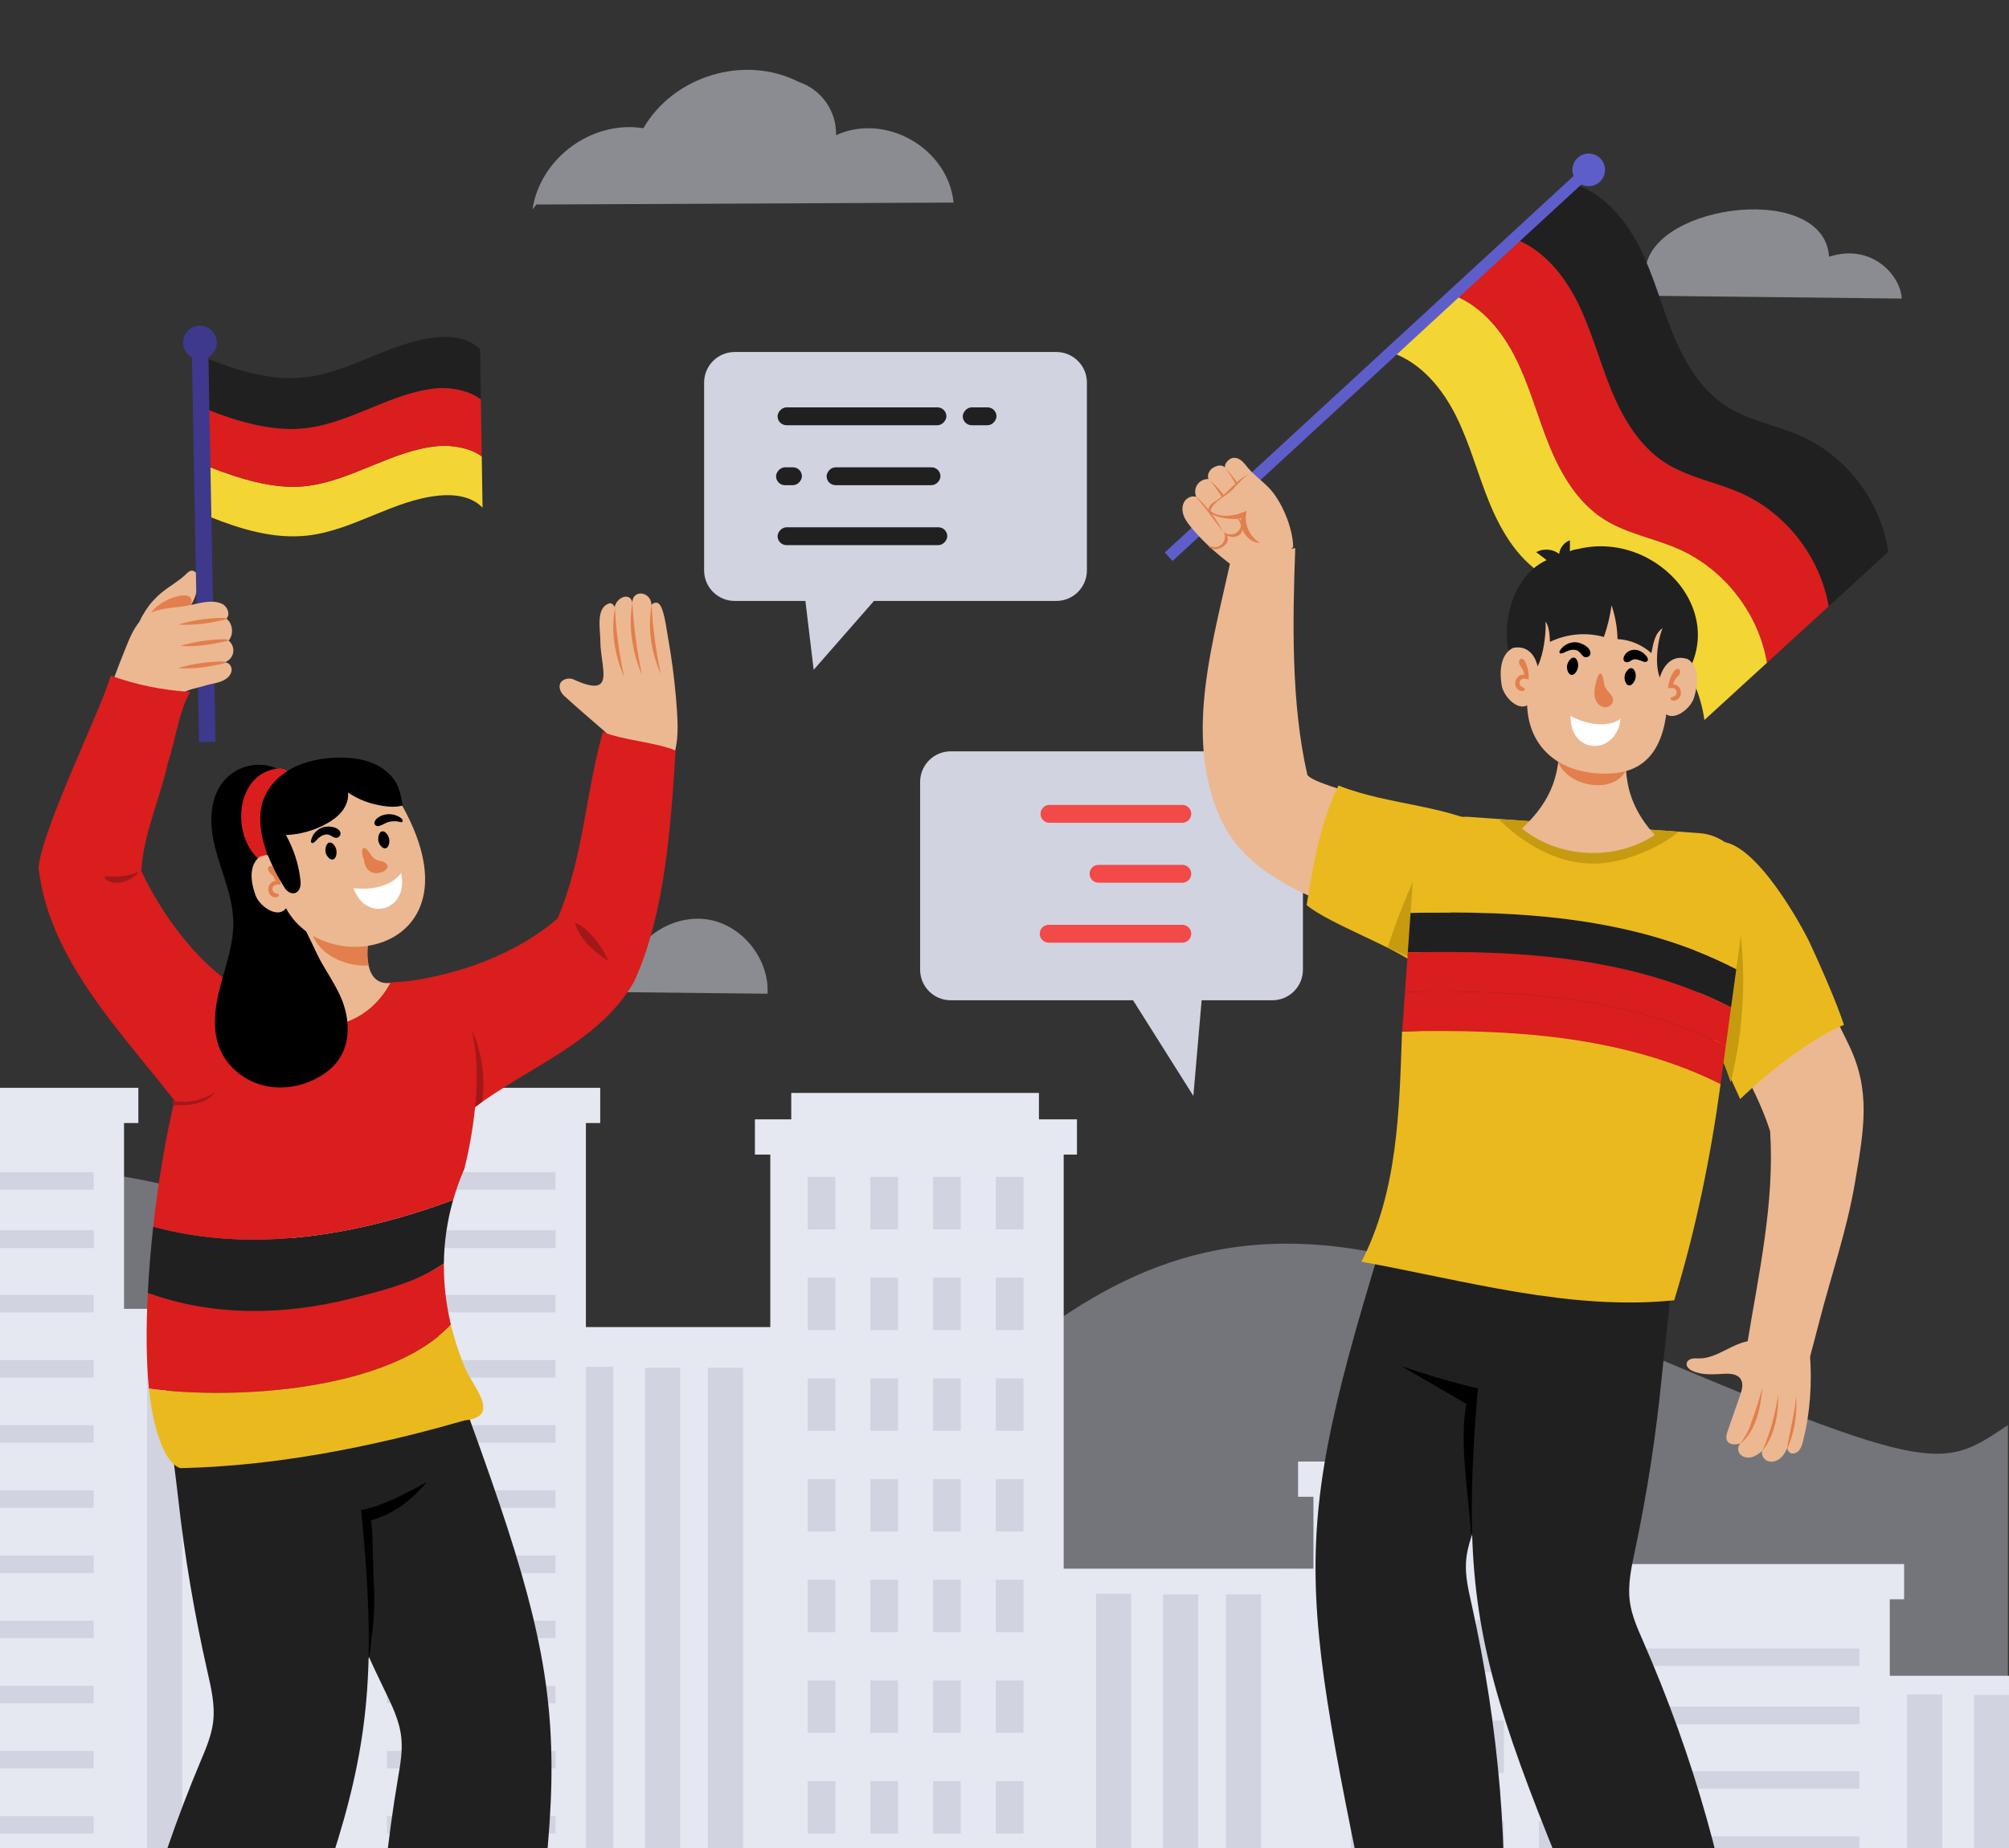 <?xml version="1.0" encoding="UTF-8"?> <svg xmlns="http://www.w3.org/2000/svg" width="525" height="483" viewBox="0 0 525 483" fill="none"><rect x="0" y="0" width="525" height="483" fill="#333333" stroke="none"/> <g clip-path="url(#clip0_182_4045)"> <path opacity="0.4" d="M524.723 496.969H0V436.897V408.951V305.185C0 305.185 47.354 302.804 80.392 325.415C113.429 348.026 137.657 388.451 199.329 387.279C261 386.106 280.825 289.738 395.908 339.113C505.871 386.293 505.737 385.129 524.723 372.471V496.969Z" fill="#D6D8E7"></path> <path opacity="0.4" d="M524.723 524.969H0V484.83V466.158V396.825C0 396.825 47.354 395.234 80.392 410.341C113.429 425.45 137.657 452.461 199.329 451.677C261 450.894 280.825 386.504 395.908 419.493C505.871 451.019 505.737 450.24 524.723 441.784V524.969Z" fill="#A5A5A5"></path> <path d="M240.449 204.372C240.449 199.954 244.031 196.372 248.449 196.372H332.488C336.906 196.372 340.488 199.954 340.488 204.372V253.437C340.488 257.856 336.906 261.437 332.488 261.437H314.018L311.855 286.434L296.098 261.437H248.449C244.031 261.437 240.449 257.856 240.449 253.437V204.372Z" fill="#D1D3E0"></path> <path fill-rule="evenodd" clip-rule="evenodd" d="M271.917 212.708C271.917 211.419 272.963 210.374 274.252 210.374H308.965C310.254 210.374 311.299 211.419 311.299 212.708C311.299 213.998 310.254 215.043 308.965 215.043H274.252C272.963 215.043 271.917 213.998 271.917 212.708ZM284.739 228.377C284.739 227.088 285.784 226.043 287.074 226.043H308.966C310.255 226.043 311.3 227.088 311.3 228.377C311.3 229.667 310.255 230.712 308.966 230.712H287.074C285.784 230.712 284.739 229.667 284.739 228.377ZM274.044 241.712C272.754 241.712 271.709 242.757 271.709 244.046C271.709 245.336 272.754 246.381 274.044 246.381H308.965C310.255 246.381 311.3 245.336 311.3 244.046C311.3 242.757 310.255 241.712 308.965 241.712H274.044Z" fill="#F24949"></path> <path d="M284.038 100C284.038 95.582 280.457 92 276.038 92H192C187.582 92 184 95.582 184 100V149.065C184 153.484 187.582 157.065 192 157.065H210.47L212.633 175.062L228.39 157.065H276.038C280.457 157.065 284.038 153.484 284.038 149.065V100Z" fill="#D1D3E0"></path> <rect width="44.112" height="4.669" rx="2.334" transform="matrix(-1 0 0 1 247.313 106.471)" fill="#202020"></rect> <rect width="8.809" height="4.669" rx="2.334" transform="matrix(-1 0 0 1 260.405 106.471)" fill="#202020"></rect> <rect width="29.751" height="4.669" rx="2.334" transform="matrix(-1 0 0 1 245.764 122.14)" fill="#202020"></rect> <rect width="6.756" height="4.669" rx="2.334" transform="matrix(-1 0 0 1 209.558 122.14)" fill="#202020"></rect> <rect width="44.345" height="4.669" rx="2.334" transform="matrix(-1 0 0 1 247.547 137.809)" fill="#202020"></rect> <g clip-path="url(#clip1_182_4045)"> <path d="M349.14 409.994H272.47V519.084H349.14V409.994Z" fill="#E5E7F1"></path> <path d="M295.627 416.56H286.441V506.802H295.627V416.56Z" fill="#D1D3E0"></path> <path d="M313.108 416.735H303.922V506.978H313.108V416.735Z" fill="#D1D3E0"></path> <path d="M329.543 416.735H320.358V506.978H329.543V416.735Z" fill="#D1D3E0"></path> <path d="M213.771 346.849H137.102V519.083H213.771V346.849Z" fill="#E5E7F1"></path> <path d="M160.258 357.215H151.072V499.693H160.258V357.215Z" fill="#D1D3E0"></path> <path d="M177.739 357.492H168.553V499.97H177.739V357.492Z" fill="#D1D3E0"></path> <path d="M194.175 357.492H184.989V499.97H194.175V357.492Z" fill="#D1D3E0"></path> <path d="M561.075 437.991H484.405V519.083H561.075V437.991Z" fill="#E5E7F1"></path> <path d="M507.562 442.872H498.376V509.954H507.562V442.872Z" fill="#D1D3E0"></path> <path d="M525.043 443.002H515.857V510.085H525.043V443.002Z" fill="#D1D3E0"></path> <path d="M277.967 296.385H201.297V534.174H277.967V296.385Z" fill="#E5E7F1"></path> <path d="M281.437 292.558H197.278V301.765H281.437V292.558Z" fill="#E5E7F1"></path> <path d="M271.498 285.652H206.772V294.859H271.498V285.652Z" fill="#E5E7F1"></path> <path d="M267.457 307.615H260.223V321.312H267.457V307.615Z" fill="#D1D3E0"></path> <path d="M251.066 307.615H243.832V321.312H251.066V307.615Z" fill="#D1D3E0"></path> <path d="M234.675 307.615H227.441V321.312H234.675V307.615Z" fill="#D1D3E0"></path> <path d="M218.284 307.615H211.051V321.312H218.284V307.615Z" fill="#D1D3E0"></path> <path d="M267.457 333.932H260.223V347.629H267.457V333.932Z" fill="#D1D3E0"></path> <path d="M251.066 333.932H243.832V347.629H251.066V333.932Z" fill="#D1D3E0"></path> <path d="M234.675 333.932H227.441V347.629H234.675V333.932Z" fill="#D1D3E0"></path> <path d="M218.284 333.932H211.051V347.629H218.284V333.932Z" fill="#D1D3E0"></path> <path d="M267.457 360.249H260.223V373.946H267.457V360.249Z" fill="#D1D3E0"></path> <path d="M251.066 360.249H243.832V373.946H251.066V360.249Z" fill="#D1D3E0"></path> <path d="M234.675 360.249H227.441V373.946H234.675V360.249Z" fill="#D1D3E0"></path> <path d="M218.284 360.249H211.051V373.946H218.284V360.249Z" fill="#D1D3E0"></path> <path d="M267.457 386.566H260.223V400.263H267.457V386.566Z" fill="#D1D3E0"></path> <path d="M251.066 386.566H243.832V400.263H251.066V386.566Z" fill="#D1D3E0"></path> <path d="M234.675 386.566H227.441V400.263H234.675V386.566Z" fill="#D1D3E0"></path> <path d="M218.284 386.566H211.051V400.263H218.284V386.566Z" fill="#D1D3E0"></path> <path d="M267.457 412.883H260.223V426.58H267.457V412.883Z" fill="#D1D3E0"></path> <path d="M251.066 412.883H243.832V426.58H251.066V412.883Z" fill="#D1D3E0"></path> <path d="M234.675 412.883H227.441V426.58H234.675V412.883Z" fill="#D1D3E0"></path> <path d="M218.284 412.883H211.051V426.58H218.284V412.883Z" fill="#D1D3E0"></path> <path d="M267.457 439.2H260.223V452.897H267.457V439.2Z" fill="#D1D3E0"></path> <path d="M251.066 439.2H243.832V452.897H251.066V439.2Z" fill="#D1D3E0"></path> <path d="M234.675 439.2H227.441V452.897H234.675V439.2Z" fill="#D1D3E0"></path> <path d="M218.284 439.2H211.051V452.897H218.284V439.2Z" fill="#D1D3E0"></path> <path d="M267.457 465.517H260.223V479.214H267.457V465.517Z" fill="#D1D3E0"></path> <path d="M251.066 465.517H243.832V479.214H251.066V465.517Z" fill="#D1D3E0"></path> <path d="M234.675 465.517H227.441V479.214H234.675V465.517Z" fill="#D1D3E0"></path> <path d="M218.284 465.517H211.051V479.214H218.284V465.517Z" fill="#D1D3E0"></path> <path d="M419.903 385.822H343.233V518.913H419.903V385.822Z" fill="#E5E7F1"></path> <path d="M423.373 381.995H339.214V391.202H423.373V381.995Z" fill="#E5E7F1"></path> <path d="M413.434 375.089H348.709V384.296H413.434V375.089Z" fill="#E5E7F1"></path> <path d="M409.393 397.052H402.159V410.749H409.393V397.052Z" fill="#D1D3E0"></path> <path d="M393.002 397.052H385.769V410.749H393.002V397.052Z" fill="#D1D3E0"></path> <path d="M376.611 397.052H369.378V410.749H376.611V397.052Z" fill="#D1D3E0"></path> <path d="M360.22 397.052H352.987V410.749H360.22V397.052Z" fill="#D1D3E0"></path> <path d="M409.393 423.369H402.159V437.066H409.393V423.369Z" fill="#D1D3E0"></path> <path d="M393.002 423.369H385.769V437.066H393.002V423.369Z" fill="#D1D3E0"></path> <path d="M376.611 423.369H369.378V437.066H376.611V423.369Z" fill="#D1D3E0"></path> <path d="M360.22 423.369H352.987V437.066H360.22V423.369Z" fill="#D1D3E0"></path> <path d="M409.393 449.687H402.159V463.383H409.393V449.687Z" fill="#D1D3E0"></path> <path d="M393.002 449.687H385.769V463.383H393.002V449.687Z" fill="#D1D3E0"></path> <path d="M376.611 449.687H369.378V463.383H376.611V449.687Z" fill="#D1D3E0"></path> <path d="M360.22 449.687H352.987V463.383H360.22V449.687Z" fill="#D1D3E0"></path> <path d="M409.393 476.003H402.159V489.7H409.393V476.003Z" fill="#D1D3E0"></path> <path d="M393.002 476.003H385.769V489.7H393.002V476.003Z" fill="#D1D3E0"></path> <path d="M376.611 476.003H369.378V489.7H376.611V476.003Z" fill="#D1D3E0"></path> <path d="M360.22 476.003H352.987V489.7H360.22V476.003Z" fill="#D1D3E0"></path> <path d="M153.108 288.353H76.438V518.913H153.108V288.353Z" fill="#E5E7F1"></path> <path d="M156.853 284.312H72.694V293.519H156.853V284.312Z" fill="#E5E7F1"></path> <path d="M145.165 306.371H85.996V310.941H145.165V306.371Z" fill="#D1D3E0"></path> <path d="M145.165 321.592H85.996V326.162H145.165V321.592Z" fill="#D1D3E0"></path> <path d="M145.165 321.592H85.996V326.162H145.165V321.592Z" fill="#D1D3E0"></path> <path d="M145.165 338.44H85.996V343.01H145.165V338.44Z" fill="#D1D3E0"></path> <path d="M145.165 355.468H85.996V360.038H145.165V355.468Z" fill="#D1D3E0"></path> <path d="M145.165 372.496H85.996V377.066H145.165V372.496Z" fill="#D1D3E0"></path> <path d="M145.165 389.524H85.996V394.094H145.165V389.524Z" fill="#D1D3E0"></path> <path d="M145.165 406.552H85.996V411.122H145.165V406.552Z" fill="#D1D3E0"></path> <path d="M145.165 423.58H85.996V428.15H145.165V423.58Z" fill="#D1D3E0"></path> <path d="M145.165 440.608H85.996V445.178H145.165V440.608Z" fill="#D1D3E0"></path> <path d="M145.165 457.636H85.996V462.206H145.165V457.636Z" fill="#D1D3E0"></path> <path d="M145.165 474.664H85.996V479.234H145.165V474.664Z" fill="#D1D3E0"></path> <path d="M493.848 412.829H417.178V519.083H493.848V412.829Z" fill="#E5E7F1"></path> <path d="M497.593 408.789H413.434V417.996H497.593V408.789Z" fill="#E5E7F1"></path> <path d="M485.905 430.847H426.737V435.417H485.905V430.847Z" fill="#D1D3E0"></path> <path d="M485.905 446.068H426.737V450.638H485.905V446.068Z" fill="#D1D3E0"></path> <path d="M485.905 446.068H426.737V450.638H485.905V446.068Z" fill="#D1D3E0"></path> <path d="M485.905 462.917H426.737V467.487H485.905V462.917Z" fill="#D1D3E0"></path> <path d="M485.905 479.945H426.737V484.515H485.905V479.945Z" fill="#D1D3E0"></path> <path d="M101.138 342.083H24.468V518.912H101.138V342.083Z" fill="#E5E7F1"></path> <path d="M47.625 352.726H38.439V499.005H47.625V352.726Z" fill="#D1D3E0"></path> <path d="M65.106 353.01H55.92V499.289H65.106V353.01Z" fill="#D1D3E0"></path> <path d="M81.541 353.01H72.356V499.289H81.541V353.01Z" fill="#D1D3E0"></path> <path d="M32.411 288.353H-44.258V518.913H32.411V288.353Z" fill="#E5E7F1"></path> <path d="M36.156 284.312H-48.003V293.519H36.156V284.312Z" fill="#E5E7F1"></path> <path d="M24.468 306.371H-34.7V310.941H24.468V306.371Z" fill="#D1D3E0"></path> <path d="M24.468 321.592H-34.7V326.162H24.468V321.592Z" fill="#D1D3E0"></path> <path d="M24.468 321.592H-34.7V326.162H24.468V321.592Z" fill="#D1D3E0"></path> <path d="M24.468 338.44H-34.7V343.01H24.468V338.44Z" fill="#D1D3E0"></path> <path d="M24.468 355.468H-34.7V360.038H24.468V355.468Z" fill="#D1D3E0"></path> <path d="M24.468 372.496H-34.7V377.066H24.468V372.496Z" fill="#D1D3E0"></path> <path d="M24.468 389.524H-34.7V394.094H24.468V389.524Z" fill="#D1D3E0"></path> <path d="M24.468 406.552H-34.7V411.122H24.468V406.552Z" fill="#D1D3E0"></path> <path d="M24.468 423.58H-34.7V428.15H24.468V423.58Z" fill="#D1D3E0"></path> <path d="M24.468 440.608H-34.7V445.178H24.468V440.608Z" fill="#D1D3E0"></path> <path d="M24.468 457.636H-34.7V462.206H24.468V457.636Z" fill="#D1D3E0"></path> <path d="M24.468 474.664H-34.7V479.234H24.468V474.664Z" fill="#D1D3E0"></path> <path opacity="0.5" d="M415.688 77.136C416.221 73.499 425.067 69.557 430.091 69.762C432.779 53.063 476.71 47.691 477.979 67.101C489.329 63.411 496.799 72.292 496.954 78.037" fill="#E5E7F1"></path> <path d="M-96.035 70.607C-92.182 62.712 -84.273 52.781 -75.126 53.617C-71.844 47.913 -66.823 43.118 -60.724 40.644C-54.626 38.169 -47.452 38.162 -41.585 41.144C-35.718 44.126 -31.397 50.207 -31.053 56.78C-19.216 53.355 -5.353 59.523 0.029 70.607" fill="#E5E7F1"></path> <path opacity="0.5" d="M147.549 259.151C150.145 252.942 158.281 249.763 164.399 252.565C167.327 244.185 176.886 238.715 185.595 240.439C194.303 242.162 201.059 250.859 200.575 259.723" fill="#E5E7F1"></path> <path opacity="0.5" d="M140.17 53.456C139.832 53.879 139.494 54.302 139.156 54.725C141.154 41.308 154.733 31.367 168.127 33.515C176.028 19.835 194.536 14.208 208.656 21.375C214.9 23.507 218.633 29.217 218.486 35.325C231.483 29.401 247.751 38.737 249.194 52.946" fill="#E5E7F1"></path> <path d="M70.431 360.055C72.5 373.315 78.168 386.491 82.666 399.187C87.762 413.572 93.662 427.672 100.332 441.399C102.309 445.467 104.386 449.613 104.866 454.111C105.245 457.672 104.598 461.253 103.999 464.784C98.553 496.868 97.267 529.705 101.256 561.902C112.903 557.443 122.811 552.592 134.082 548.913C149.729 447.736 149.948 443.98 113.907 346.971L70.431 360.055Z" fill="#202020"></path> <path d="M90.369 395.249C97.959 394.758 104.9 391.003 111.562 387.332C107.185 392.369 103.249 395.502 96.857 397.42C97.406 397.255 97.527 411.421 97.619 412.65C97.992 417.641 97.838 422.67 97.157 427.628C96.892 429.55 96.844 433.008 95.716 434.59C95.088 433.484 95.191 431.765 95.061 430.508C94.767 427.674 94.441 424.844 94.104 422.015C93.425 416.317 92.674 410.628 91.85 404.95C91.38 401.713 90.886 398.479 90.369 395.249Z" fill="black"></path> <path d="M43.54 350.695C42.541 364.078 45.066 378.197 46.56 391.584C48.252 406.75 50.792 421.823 54.167 436.706C55.167 441.117 56.248 445.627 55.692 450.116C55.252 453.671 53.808 457.01 52.422 460.313C39.825 490.318 31.108 522.003 27.673 554.264C40.029 552.57 50.78 550.098 62.593 549.077C100.83 454.107 101.898 450.499 88.853 347.836L43.54 350.695Z" fill="#202020"></path> <path d="M176.174 197.178C177.275 193.474 177.158 189.527 176.901 185.672C176.821 184.457 176.727 183.243 176.62 182.031C176.176 176.978 175.509 171.944 174.62 166.95C174.185 164.508 173.894 161.847 173.121 159.486C172.917 158.86 172.487 157.855 171.828 157.568C171.395 157.38 170.24 157.696 170.226 158.301C170.323 154.211 164.442 153.882 165.361 158.372C165.291 154.135 160.61 156.076 160.543 159.297C160.869 158.585 160.184 157.706 159.403 157.654C155.556 158.636 156.891 164.488 156.891 167.619C156.889 174.559 161.255 182.812 149.804 177.551C148.702 177.045 146.853 177.497 146.381 178.672C145.919 179.82 146.611 181.126 147.454 181.894C150.699 184.852 154.053 187.736 157.393 190.615C157.471 190.682 157.548 190.748 157.625 190.815C158.038 191.17 158.458 191.536 158.727 192.009C158.995 192.483 159.085 193.095 158.816 193.568L176.174 197.178Z" fill="#ECB891"></path> <path d="M163.105 176.938C160.657 171.39 159.558 164.926 160.712 158.929C160.99 164.932 161.828 171.01 163.105 176.938Z" fill="#E27F4D"></path> <path d="M167.756 176.35C165.308 170.802 164.111 163.5 165.265 157.502C165.543 163.505 166.479 170.422 167.756 176.35Z" fill="#E27F4D"></path> <path d="M172.694 176.2C170.246 170.652 169.147 164.188 170.301 158.19C170.579 164.193 171.417 170.272 172.694 176.2Z" fill="#E27F4D"></path> <path d="M105.531 256.614C119.849 254.748 134.685 249.519 145.695 240.079C152.552 223.979 152.808 208.164 157.543 191.289C162.693 193.482 171.411 193.981 176.561 196.175C175.302 215.328 173.923 238.719 165.686 256.605C154.021 276.968 126.733 281.671 113.054 300.15L105.531 256.614Z" fill="#DA1D1D"></path> <path d="M123.232 269.075C125.944 274.937 126.912 281.593 125.98 287.984C124.633 288.986 123.195 290.15 121.662 290.835L123.232 269.075Z" fill="#A21818"></path> <path d="M38.623 337.973C38.912 332.294 39.399 326.424 40.045 320.59C65.896 327.699 93.576 322.836 118.416 313.64C116.847 319.106 116.049 324.668 115.993 330.242C108.773 335.149 100.067 338.219 91.452 340.107C73.895 345.112 55.657 344.005 38.623 337.973Z" fill="#202020"></path> <path d="M40.045 320.59C42.736 296.31 48.185 272.721 53.63 266.764C73.403 260.064 94.991 256.525 115.69 256.044C128.261 266.251 124.847 291.297 121.354 305.48C120.168 308.166 119.205 310.892 118.416 313.64C93.576 322.836 65.896 327.699 40.045 320.59Z" fill="#DA1D1D"></path> <path d="M38.925 362.941C38.202 355.783 38.156 347.133 38.623 337.973C55.657 344.005 73.937 343.871 91.641 339.412C100.193 337.258 108.773 335.149 115.993 330.242C115.938 335.586 116.562 340.937 117.827 346.222C102.014 363.271 62.108 366.032 38.925 362.941Z" fill="#DA1D1D"></path> <path d="M117.827 346.222C118.679 349.779 119.804 353.306 121.227 356.777C122.947 361.885 131.678 370.251 121.32 371.259C97.394 378.184 71.84 383.199 47.117 383.718C42.919 382.386 39.95 373.086 38.925 362.941C62.108 366.032 102.014 363.271 117.827 346.222Z" fill="#EAB91E"></path> <path d="M47.234 160.693C48.099 160.477 48.76 159.786 49.292 159.071C50.849 156.98 51.726 154.39 51.76 151.783C51.768 151.186 51.727 150.566 51.45 150.037C51.173 149.507 50.607 149.09 50.013 149.154C49.457 149.214 49.031 149.653 48.631 150.043C46.738 151.884 44.37 153.154 42.319 154.817C38.977 157.527 36.515 161.305 35.385 165.456L47.234 160.693Z" fill="#ECB891"></path> <path d="M49.194 159.512C53.44 152.352 40.92 156.444 39.289 160.663L49.194 159.512Z" fill="#E27F4D"></path> <path d="M114.074 101.49C102.13 102.661 91.68 110.581 79.756 111.936C71.321 112.894 62.239 110.235 54.276 107.096L54.069 93.669C62.243 96.961 71 99.605 79.755 98.61C91.679 97.256 102.129 89.335 114.073 88.165C118.137 87.767 122.663 88.357 125.461 91.332L125.662 104.399C122.652 102.075 117.704 101.135 114.074 101.49Z" fill="#202020"></path> <path d="M54.506 121.962C62.423 125.085 71.594 127.992 79.934 127.045C91.858 125.691 102.308 117.77 114.252 116.6C117.889 116.243 122.878 116.997 125.892 119.291L126.099 132.693C123.302 129.718 118.775 129.128 114.711 129.526C102.767 130.696 92.318 138.617 80.394 139.971C71.638 140.966 62.881 138.322 54.708 135.03L54.506 121.962Z" fill="#F3D634"></path> <path d="M114.252 116.6C102.308 117.77 91.858 125.691 79.934 127.045C71.594 127.993 62.423 125.085 54.506 121.962L54.277 107.096C62.239 110.235 71.321 112.894 79.757 111.936C91.68 110.581 102.131 102.661 114.074 101.49C117.704 101.135 122.652 102.075 125.662 104.399L125.892 119.292C122.878 116.998 117.889 116.244 114.252 116.6Z" fill="#DA1D1D"></path> <path d="M52.004 193.956L56.315 193.876L54.437 91.602L50.126 91.681L52.004 193.956Z" fill="#3E398C"></path> <path d="M47.917 90.408C48.398 92.797 50.725 94.343 53.114 93.862C55.503 93.38 57.049 91.053 56.568 88.665C56.086 86.276 53.76 84.73 51.371 85.211C48.982 85.692 47.435 88.019 47.917 90.408Z" fill="#3E398C"></path> <path d="M29.42 178.184C30.604 174.987 31.838 171.807 33.121 168.648C34.35 165.624 35.775 162.433 38.531 160.684C41.419 158.851 45.082 158.95 48.32 158.422C51.304 157.935 55.156 156.469 58.013 157.814C59.437 158.485 60.271 160.557 59.168 161.681C60.86 163.01 61.138 165.793 59.743 167.431C60.682 168.166 61.16 169.447 60.931 170.617C60.703 171.788 59.78 172.795 58.633 173.123C59.596 172.997 60.477 173.924 60.528 174.893C60.578 175.862 59.974 176.772 59.192 177.347C57.564 178.543 55.46 178.603 53.603 179.193C51.581 179.835 49.294 180.069 47.509 181.292C45.271 182.825 44.331 185.649 42.476 187.627L29.42 178.184Z" fill="#ECB891"></path> <path d="M46.49 163.256C46.821 163.158 47.376 163.29 47.725 163.295C48.163 163.302 48.601 163.302 49.038 163.294C49.914 163.278 50.788 163.234 51.661 163.159C53.393 163.012 55.115 162.75 56.812 162.375C57.088 162.314 59.074 162.009 59.124 161.767C59.197 161.414 57.709 161.494 57.572 161.498C55.801 161.545 54.034 161.702 52.282 161.967C50.325 162.263 48.388 162.693 46.49 163.256Z" fill="#E27F4D"></path> <path d="M46.991 168.84C47.322 168.742 47.877 168.874 48.226 168.879C48.664 168.886 49.102 168.886 49.539 168.878C50.415 168.862 51.29 168.817 52.162 168.743C53.894 168.596 55.616 168.334 57.313 167.959C57.589 167.898 59.575 167.593 59.626 167.351C59.698 166.998 58.21 167.078 58.074 167.082C56.303 167.129 54.535 167.286 52.784 167.551C50.826 167.847 48.889 168.277 46.991 168.84Z" fill="#E27F4D"></path> <path d="M46.355 174.653C46.686 174.555 47.241 174.687 47.59 174.692C48.028 174.699 48.466 174.699 48.904 174.691C49.779 174.675 50.654 174.631 51.526 174.556C53.258 174.409 54.98 174.147 56.678 173.772C56.953 173.711 58.94 173.406 58.99 173.163C59.062 172.811 57.574 172.891 57.438 172.895C55.667 172.942 53.899 173.099 52.148 173.364C50.19 173.66 48.253 174.09 46.355 174.653Z" fill="#E27F4D"></path> <path d="M64.63 259.836C52.501 252.931 42.978 240.306 36.928 227.686C37.426 218.054 41.849 208.747 43.885 199.298C45.846 193.618 46.715 185.928 49.722 180.829C42.627 180.434 35.59 178.998 28.908 176.58C26.874 184.504 11.052 216.36 10.062 226.736C12.987 253.193 35.727 273.514 50.664 294.392L64.63 259.836Z" fill="#DA1D1D"></path> <path d="M28.015 229.018C27.759 228.991 27.423 229.008 27.347 229.253C27.287 229.446 27.445 229.635 27.6 229.764C28.94 230.889 30.926 230.978 32.574 230.39C33.752 229.97 35.408 229.094 36.129 228.059C35.59 227.978 34.925 228.35 34.403 228.492C33.703 228.682 32.993 228.829 32.275 228.932C30.866 229.133 29.431 229.164 28.015 229.018Z" fill="#A21818"></path> <path d="M44.981 287.686C48.848 288.493 53.032 287.644 56.28 285.394C55.06 286.975 53.191 287.961 51.251 288.434C49.311 288.907 47.289 288.909 45.295 288.821" fill="#A21818"></path> <path d="M79.709 242.672C80.49 250.998 76.382 259.152 68.278 262.361C79.323 271.689 94.848 270.075 101.997 256.933C95.164 257.622 95.429 248.416 96.766 243.676L79.709 242.672Z" fill="#ECB891"></path> <path d="M81.679 244.324C83.661 249.817 90.856 252.778 96.315 252.324C95.813 249.949 96.02 247.467 96.31 245.056L81.679 244.324Z" fill="#E27F4D"></path> <path d="M78.094 207.048C76.549 202.992 72.996 200.287 68.568 199.913C64.93 199.606 61.184 201.092 58.746 203.808C55.036 207.941 54.679 214.143 55.775 219.587C57.178 226.563 60.66 233.231 60.956 240.406C61.191 246.106 59.219 251.627 57.733 257.134C56.246 262.641 55.258 268.642 57.375 273.938C59.267 278.669 63.59 282.276 68.508 283.605C73.427 284.935 78.836 284.063 83.264 281.543C85.436 280.306 87.415 278.66 88.766 276.557C91.362 272.516 91.334 267.224 89.834 262.661C88.172 257.603 84.707 253.463 82.545 248.704C80.135 243.397 77.184 238.826 76.813 232.806L78.094 207.048Z" fill="black"></path> <path d="M73.112 200.809C60.112 201.795 59.96 222.423 70.965 226.626C67.032 218.035 69.958 207.692 77.144 201.784C75.654 201.903 74.576 200.898 73.112 200.809Z" fill="#DA1D1D"></path> <path d="M72.795 231.488C77.125 258.643 131.578 251.748 102.674 206.501C95.974 196.319 81.239 200.335 72.524 205.477C67.819 212.943 70.722 223.353 72.795 231.488Z" fill="#ECB891"></path> <path d="M66.719 233.84C67.714 236.924 72.907 240.471 74.902 237.114C77.97 231.953 74.639 221.129 67.839 223.957C64.876 226.256 65.61 230.738 66.719 233.84Z" fill="#ECB891"></path> <path d="M71.142 226.438C71.423 226.6 71.629 226.864 71.813 227.131C72.654 228.351 73.198 229.774 73.385 231.244C73.032 231.198 72.674 231.152 72.32 231.199C71.967 231.246 71.614 231.399 71.398 231.682C71.157 232 71.127 232.456 71.299 232.816C71.471 233.176 71.829 233.434 72.22 233.513C72.436 233.556 72.693 233.568 72.815 233.751C72.908 233.891 72.876 234.089 72.772 234.222C72.668 234.354 72.507 234.43 72.344 234.474C71.828 234.613 71.253 234.456 70.844 234.11C70.436 233.765 70.191 233.248 70.126 232.717C70.056 232.135 70.201 231.524 70.552 231.054C70.902 230.584 71.46 230.267 72.046 230.238C71.85 229.653 71.525 229.112 71.1 228.665C70.784 228.332 70.408 228.043 70.187 227.642C69.782 226.91 70.243 225.919 71.142 226.438Z" fill="#E27F4D"></path> <path d="M92.354 232.103C95.729 241.487 107.108 237.782 104.782 228.164C102.312 231.799 96.513 232.722 92.354 232.103Z" fill="white"></path> <path d="M85.052 222.536C85.138 223.209 85.479 223.846 85.99 224.291C86.267 224.532 86.632 224.724 86.991 224.646C87.38 224.561 87.636 224.185 87.776 223.812C88.169 222.768 87.918 221.511 87.154 220.698C86.945 220.475 86.688 220.278 86.386 220.223C85.27 220.022 84.955 221.777 85.052 222.536Z" fill="black"></path> <path d="M84.317 216.245C82.815 216.745 81.622 218.082 81.298 219.631C81.254 219.844 81.236 220.097 81.393 220.248C81.656 220.501 82.077 220.226 82.327 219.96C82.819 219.438 83.314 218.904 83.927 218.533C84.541 218.162 85.302 217.971 85.984 218.191C86.631 218.4 87.21 219.02 87.925 218.985C88.678 218.948 89.238 218.045 88.879 217.367C88.133 215.961 85.618 215.813 84.317 216.245Z" fill="black"></path> <path d="M98.837 219.605C98.923 220.278 99.264 220.915 99.775 221.36C100.053 221.601 100.417 221.794 100.776 221.715C101.165 221.63 101.422 221.254 101.562 220.881C101.954 219.838 101.703 218.581 100.94 217.768C100.73 217.544 100.473 217.347 100.171 217.292C99.056 217.091 98.74 218.847 98.837 219.605Z" fill="black"></path> <path d="M100.617 212.901C100.117 213.002 99.632 213.178 99.187 213.429C98.641 213.737 97.962 214.29 97.854 214.953C97.741 215.649 98.458 216.066 99.096 215.884C99.945 215.642 100.645 215.085 101.503 214.846C102.478 214.575 103.527 214.558 104.505 214.822C104.691 214.872 104.902 214.929 105.065 214.827C105.233 214.721 105.271 214.48 105.199 214.295C105.127 214.11 104.973 213.971 104.816 213.85C103.647 212.937 102.066 212.608 100.617 212.901Z" fill="black"></path> <path d="M99.84 225.098C104.722 226.836 95.65 231.413 95.093 224.59C94.164 222.678 94.6 219.947 96.591 222.908C97.227 224.198 98.401 225.008 99.84 225.098Z" fill="#E27F4D"></path> <path d="M68.411 218.132C69.006 221.345 70.351 224.606 71.809 227.532C72.298 228.514 72.831 229.474 73.404 230.409C73.874 231.177 74.37 232.243 75.049 232.838C75.62 233.338 76.434 233.63 77.151 233.383C77.813 233.156 78.266 232.513 78.442 231.836C78.618 231.159 78.559 230.444 78.476 229.749C77.991 225.719 76.707 221.786 74.719 218.247C78.422 218.102 82.088 217.077 85.329 215.281C86.861 214.432 88.32 213.393 89.396 212.012C90.473 210.63 91.139 208.871 90.954 207.129C93.027 208.557 95.368 209.589 97.814 210.177C100.15 210.738 102.914 211.183 105.25 210.528C104.784 208.154 104.378 205.635 102.912 203.661C101.537 201.809 99.601 200.398 97.487 199.501C94.433 198.206 91.04 197.91 87.725 198.037C83.779 198.19 79.794 198.944 76.311 200.803C72.828 202.663 69.879 205.714 68.676 209.475C67.787 212.253 67.879 215.264 68.411 218.132Z" fill="black"></path> <path d="M158.972 251.198C157.121 249.952 155.311 248.62 153.767 247.009C152.774 245.972 151.894 244.817 151.222 243.546C150.949 243.03 149.622 240.778 150.946 241.426C153.187 242.525 155.25 245.01 156.658 247.002C157.582 248.309 158.362 249.718 158.972 251.198Z" fill="#A21818"></path> <path d="M412.894 311.976C411.496 325.426 406.472 338.977 402.601 351.984C398.215 366.722 393.006 381.215 387.003 395.372C385.223 399.568 383.347 403.847 383.096 408.398C382.898 412.001 383.734 415.571 384.519 419.093C391.655 451.097 394.643 484.073 392.29 516.678C380.34 512.792 370.12 508.422 358.588 505.301C337.623 404.298 337.208 400.53 368.47 301.053L412.894 311.976Z" fill="#202020"></path> <path d="M384.431 401.261C383.819 390.411 381.273 377.627 383.182 366.929C376.456 363.016 372.932 360.966 366.206 357.052C375.693 360.341 385.417 362.945 395.277 364.837L384.431 401.261Z" fill="black"></path> <path d="M436.745 318.358C437.944 331.827 435.603 346.088 434.29 359.596C432.803 374.901 430.46 390.122 427.274 405.165C426.33 409.624 425.306 414.183 425.93 418.698C426.425 422.273 427.928 425.617 429.372 428.924C442.494 458.973 451.731 490.77 455.655 523.223C443.183 521.693 432.316 519.358 420.4 518.499C380.512 423.367 379.385 419.748 391.052 316.129L436.745 318.358Z" fill="#202020"></path> <path d="M456.376 224.66C466.243 240.814 475.049 256.176 483.185 273.181C488.856 285.034 487.218 294.724 484.702 309.362C482.586 321.671 478.475 333.553 475.361 345.649C474.249 349.969 473.02 354.549 473.02 354.549C469.791 354.036 459.862 350.202 456.597 351.202C459.602 332.824 463.787 314.313 462.576 295.634C458.233 282.074 449.096 270.077 444.368 256.591L456.376 224.66Z" fill="#ECB891"></path> <path d="M457.591 350.437C452.795 350.884 448.838 355.057 444.021 355.047C443.381 355.046 442.73 354.97 442.107 355.116C441.483 355.263 440.872 355.703 440.766 356.335C440.621 357.201 441.447 357.914 442.242 358.288C444.773 359.475 447.709 359.208 450.5 359.062C452.083 358.98 453.946 359.078 454.842 360.385C455.686 361.618 455.222 363.284 454.73 364.695C453.657 367.771 452.585 370.846 451.512 373.921C451.189 374.848 450.886 375.948 451.456 376.747C452.161 377.738 453.656 377.566 454.84 377.288C454.001 377.957 454.055 379.374 454.797 380.15C455.539 380.925 456.751 381.107 457.79 380.835C458.828 380.563 459.722 379.906 460.527 379.196C460.159 380.305 460.987 381.574 462.103 381.917C463.219 382.26 464.467 381.821 465.337 381.042C466.207 380.262 466.754 379.188 467.183 378.102C466.844 378.809 467.443 379.712 468.214 379.86C468.984 380.008 469.772 379.56 470.246 378.934C470.719 378.309 470.939 377.533 471.135 376.773C473.075 369.242 473.578 361.372 472.951 353.62" fill="#ECB891"></path> <path d="M457.566 372.063C458.691 368.959 459.717 365.817 460.572 362.628C460.149 367.689 458.905 374.124 454.714 377.392C455.855 375.761 457.001 374.042 457.566 372.063Z" fill="#E27F4D"></path> <path d="M464.658 364.502C464.858 369.283 463.748 375.491 460.527 379.196C462.564 374.662 463.978 369.418 464.658 364.502Z" fill="#E27F4D"></path> <path d="M469.334 364.832C469.742 369.412 468.963 374.572 466.969 378.774C467.592 374.299 469.088 369.411 469.334 364.832Z" fill="#E27F4D"></path> <path d="M454.743 287.25C449.56 275.668 443.879 265.426 443.169 253.163C442.504 242.265 443.598 230.058 448.331 220.146C457.129 218.095 469.346 239.114 472.843 246.208C479.84 261.264 481.867 267.882 481.867 267.882C481.867 267.882 471.023 271.807 454.743 287.25Z" fill="#EAB91E"></path> <path d="M454.38 240.332C456.465 254.463 455.744 269.002 452.272 282.857C451.285 280.054 450.299 277.25 449.313 274.447" fill="#C79B10"></path> <path d="M438.849 143.585C432.33 140.67 425.011 139.504 419.008 135.637C412.194 131.248 407.876 123.873 404.825 116.364C401.774 108.855 399.726 100.932 396.107 93.68C392.642 86.736 387.394 80.254 380.25 77.332L396.355 62.6C403.525 65.511 408.792 72.008 412.266 78.969C415.885 86.221 417.933 94.144 420.983 101.653C424.034 109.162 428.352 116.537 435.166 120.926C441.17 124.793 448.489 125.959 455.008 128.874C466.864 134.177 475.704 145.669 477.895 158.46L461.747 173.232C459.574 160.416 450.724 148.896 438.849 143.585Z" fill="#DA1D1D"></path> <path d="M455.008 128.874C448.489 125.959 441.17 124.793 435.166 120.926C428.352 116.537 424.034 109.162 420.983 101.653C417.933 94.144 415.885 86.222 412.266 78.969C408.792 72.008 403.526 65.512 396.355 62.6L411.974 48.312C419.503 50.988 424.984 57.651 428.552 64.802C432.12 71.952 434.139 79.763 437.146 87.166C440.154 94.569 444.411 101.84 451.129 106.167C457.048 109.979 464.264 111.129 470.691 114.003C482.709 119.378 491.606 131.201 493.443 144.238L477.896 158.46C475.705 145.669 466.864 134.177 455.008 128.874Z" fill="#202020"></path> <path d="M380.25 77.333C387.394 80.254 392.642 86.736 396.107 93.68C399.726 100.932 401.774 108.855 404.825 116.364C407.876 123.873 412.194 131.248 419.008 135.637C425.011 139.504 432.33 140.67 438.849 143.585C450.724 148.896 459.574 160.417 461.748 173.232L445.404 188.184C443.567 175.147 434.67 163.325 422.652 157.949C416.225 155.075 409.009 153.926 403.09 150.113C396.372 145.786 392.115 138.515 389.107 131.112C386.099 123.709 384.08 115.898 380.513 108.748C376.945 101.598 371.464 94.934 363.935 92.258L380.25 77.333Z" fill="#F3D634"></path> <path d="M304.378 144.407L306.412 146.615L414.552 47.009L412.519 44.801L304.378 144.407Z" fill="#5E5ECB"></path> <path d="M410.986 43.567C410.527 45.876 412.027 48.12 414.336 48.578C416.646 49.037 418.889 47.537 419.348 45.228C419.807 42.919 418.307 40.675 415.997 40.216C413.688 39.758 411.445 41.258 410.986 43.567Z" fill="#5E5ECB"></path> <path d="M337.937 142.957C337.882 138.073 334.99 131.001 331.593 127.491C329.848 125.689 327.758 124.23 326.142 122.31C325.555 121.612 325.025 120.848 324.296 120.299C323.567 119.749 322.566 119.448 321.731 119.816C320.896 120.184 319.933 121.301 320.11 122.148C319.224 121.476 318.489 121.549 317.324 122.078C316.158 122.607 315.327 124.016 315.803 125.204C314.676 125.147 313.537 125.711 312.899 126.642C312.261 127.574 312.147 128.84 312.608 129.87C311.453 129.445 310.083 130.106 309.469 131.174C308.856 132.242 308.9 133.592 309.322 134.749C309.745 135.906 310.506 136.905 311.292 137.853C315.985 143.514 321.921 148.019 328.098 152.009" fill="#ECB891"></path> <path d="M322.857 127.074C321.165 129.536 317.044 130.752 316.313 133.527C318.722 135.662 323.07 134.782 325.8 133.51C324.953 136.664 326.421 140.219 329.246 141.857C326.452 142.189 323.335 137.875 324.385 135.432C321.992 136.223 312.455 134.808 317.1 131.286C320.898 129.259 323.175 124.808 327.297 123.547C325.565 123.934 324.159 125.915 322.857 127.074Z" fill="#E27F4D"></path> <path d="M319.046 142.465C320.049 141.696 320.394 140.183 319.823 139.055C320.646 139.721 321.862 139.857 322.812 139.39C323.762 138.923 324.397 137.878 324.373 136.82C324.666 137.664 324.785 138.662 324.283 139.401C323.904 139.96 323.226 140.263 322.553 140.318C321.88 140.373 321.209 140.206 320.571 139.986C320.93 140.434 320.952 141.09 320.729 141.619C320.506 142.149 320.072 142.564 319.594 142.883C318.97 143.301 318.231 143.583 317.481 143.546C317.103 143.528 315.665 143.165 315.844 142.586C316.383 142.757 316.825 143.012 317.429 143.004C318.007 142.996 318.585 142.818 319.046 142.465Z" fill="#E27F4D"></path> <path d="M319.758 139.293C319.428 138.631 318.845 138.009 318.41 137.411C317.95 136.779 317.486 136.151 317.016 135.527C316.072 134.27 315.109 133.029 314.127 131.802C313.579 131.117 313.024 130.437 312.465 129.761C312.657 129.989 312.955 130.125 313.173 130.336C313.463 130.615 313.748 130.9 314.027 131.189C314.586 131.769 315.123 132.369 315.638 132.988C316.667 134.227 317.606 135.541 318.443 136.916C318.914 137.69 319.353 138.483 319.758 139.293Z" fill="#E27F4D"></path> <path d="M319.875 129.505C319.691 129.676 319.507 129.847 319.323 130.019C319.415 129.933 317.951 127.875 317.809 127.672C317.273 126.906 316.715 126.149 316.116 125.432C316.361 125.767 316.771 126.036 317.073 126.324C317.41 126.645 317.738 126.976 318.056 127.317C318.704 128.01 319.312 128.741 319.875 129.505Z" fill="#E27F4D"></path> <path d="M324.585 137.551C324.168 136.71 323.697 135.896 323.176 135.115C323.604 135.279 323.931 135.644 324.142 136.051C324.353 136.459 324.463 136.91 324.57 137.355C324.53 137.272 324.489 137.189 324.449 137.106" fill="#E27F4D"></path> <path d="M323.435 126.283C323.321 126.45 323.208 126.616 323.094 126.783C322.152 125.171 321.143 123.598 320.07 122.07C320.436 122.621 320.945 123.102 321.366 123.612C321.823 124.165 322.269 124.726 322.703 125.297C322.951 125.622 323.195 125.951 323.435 126.283Z" fill="#E27F4D"></path> <path d="M390.784 217.166C375.594 213.048 342.305 205.389 341.62 202.402C337.386 183.941 337.776 162.187 338.483 143.259C333.201 144.121 327.77 144.68 322.173 143.855C317.318 166.944 309.071 191.886 318.915 213.869C326.771 231.414 348.936 236.625 365.871 243.295L390.784 217.166Z" fill="#ECB891"></path> <path d="M391.68 217.788C378.888 210.175 363.329 210.69 349.775 205.312C344.99 215.023 343.195 225.889 341.456 236.574C347.656 241.609 364.389 247.451 370.572 252.438L391.68 217.788Z" fill="#EAB91E"></path> <path d="M362.63 247.641C364.675 241.355 367.072 235.183 369.805 229.164C369.768 236.143 369.395 243.389 368.736 250.337" fill="#C79B10"></path> <path d="M452.363 263.304L453.728 253.299C427.589 239.73 397.704 237.947 368.614 238.596L367.886 248.924C396.74 248.28 426.377 250.033 452.363 263.304Z" fill="#202020"></path> <path d="M453.728 253.299L456.474 233.16C457.578 225.382 451.854 218.299 444.017 217.746L383.961 213.51C376.5 212.984 370.024 218.606 369.498 226.068L368.614 238.596C397.704 237.947 427.589 239.73 453.728 253.299Z" fill="#EAB91E"></path> <path d="M391.696 214.056C392.4 214.95 404.052 227.151 419.039 225.58C428.219 224.617 436.762 219.268 438.622 217.366C424.466 216.367 405.853 215.055 391.696 214.056Z" fill="#C79B10"></path> <path d="M367.886 248.924L367.158 259.252C395.777 258.613 425.166 260.331 450.999 273.308L452.364 263.304C426.377 250.033 396.74 248.28 367.886 248.924Z" fill="#DA1D1D"></path> <path d="M366.432 269.621C366.415 269.623 366.399 269.624 366.382 269.625C365.671 290.05 365.35 311.094 355.792 329.776C382.622 334.613 410.111 342.649 437.512 339.846C443.161 321.354 447.029 302.434 449.635 283.313C425.617 270.876 393.525 268.362 366.432 269.621Z" fill="#EAB91E"></path> <path d="M367.158 259.252L366.429 269.58C394.813 268.947 423.956 270.625 449.635 283.313L450.999 273.308C425.166 260.331 395.777 258.613 367.158 259.252Z" fill="#DA1D1D"></path> <path d="M407.467 191.247C407.943 201.955 405.781 208.988 397.728 216.546C407.441 224.394 422.001 225.101 432.429 218.231C424.473 209.506 423.666 200.593 426.009 189.536L407.467 191.247Z" fill="#ECB891"></path> <path d="M407.011 198.694C409.372 206.244 424.015 208.258 425.548 199.31L407.011 198.694Z" fill="#E27F4D"></path> <path d="M399.364 179.293C397.11 194.808 407.494 202.979 421.222 202.14C435.225 201.284 435.871 187.136 435.979 178.014C435.616 163.313 436.099 153.222 415.035 153.466C398.388 153.66 399.802 170.846 399.364 179.293Z" fill="#ECB891"></path> <path d="M412.454 143.476C411.36 143.661 410.249 143.915 410.247 144.188C410.253 143.198 410.258 142.208 410.264 141.218C408.792 141.692 407.629 143.157 407.443 144.772C405.758 143.458 403.343 143.271 401.441 144.307C402.354 145.004 403.267 145.701 404.18 146.398C394.329 150.772 391.188 166.365 395.909 175.385C402.506 181.081 404.163 166.504 403.889 162.476C404.855 163.677 404.988 166.267 405.037 167.767C409.45 165.645 414.519 165.183 419.128 166.482C420.078 163.8 420.753 161.015 421.139 158.193C422.099 161.014 422.628 164.01 422.699 167.031C425.939 167.196 429.092 168.505 431.542 170.705C432.021 168.445 432.311 165.676 434.465 164.183C432.739 168.204 431.202 180.805 438.249 179.681C453.746 161.615 433.349 138.457 412.454 143.476Z" fill="#202020"></path> <path d="M392.391 178.914C392.793 182.155 397.261 186.647 399.871 183.702C403.883 179.174 402.634 167.832 395.368 169.345C392.002 171.06 391.88 175.635 392.391 178.914Z" fill="#ECB891"></path> <path d="M398.169 172.425C398.416 172.639 398.57 172.939 398.701 173.239C399.303 174.605 399.572 176.116 399.479 177.606C399.138 177.494 398.793 177.38 398.434 177.36C398.076 177.34 397.697 177.424 397.43 177.664C397.132 177.933 397.016 178.378 397.118 178.767C397.22 179.156 397.525 179.479 397.897 179.631C398.102 179.715 398.355 179.775 398.441 179.979C398.506 180.136 398.437 180.326 398.309 180.437C398.181 180.549 398.007 180.593 397.838 180.606C397.301 180.646 396.762 180.381 396.423 179.962C396.084 179.543 395.939 178.985 395.976 178.447C396.016 177.858 396.276 177.281 396.711 176.882C397.147 176.483 397.759 176.275 398.344 176.357C398.261 175.741 398.042 175.144 397.706 174.621C397.456 174.232 397.139 173.875 396.995 173.436C396.733 172.635 397.376 171.742 398.169 172.425Z" fill="#E27F4D"></path> <path d="M442.737 182.193C441.885 185.346 436.83 189.166 434.659 185.884C431.322 180.838 434.151 169.784 441.132 172.301C444.225 174.472 443.703 179.018 442.737 182.193Z" fill="#ECB891"></path> <path d="M437.927 174.958C437.653 175.134 437.458 175.41 437.286 175.688C436.499 176.957 436.02 178.415 435.903 179.903C436.256 179.84 436.614 179.776 436.972 179.806C437.33 179.837 437.693 179.973 437.923 180.248C438.181 180.557 438.234 181.014 438.078 181.384C437.922 181.755 437.575 182.032 437.185 182.13C436.97 182.184 436.712 182.208 436.598 182.399C436.511 182.544 436.553 182.742 436.664 182.871C436.775 182.999 436.941 183.068 437.107 183.104C437.633 183.219 438.204 183.033 438.598 182.665C438.992 182.297 439.215 181.765 439.254 181.228C439.296 180.639 439.12 180.031 438.745 179.575C438.37 179.119 437.792 178.827 437.202 178.826C437.371 178.228 437.672 177.668 438.078 177.197C438.38 176.847 438.744 176.538 438.948 176.123C439.319 175.367 438.808 174.392 437.927 174.958Z" fill="#E27F4D"></path> <path d="M410.407 187.101C410.191 197.147 422.232 197.774 423.52 187.886C419.883 190.413 414.096 189.186 410.407 187.101Z" fill="white"></path> <path d="M409.563 173.706C409.401 174.37 409.491 175.092 409.811 175.696C409.985 176.023 410.258 176.336 410.624 176.391C411.021 176.452 411.398 176.192 411.664 175.891C412.41 175.051 412.628 173.778 412.205 172.738C412.088 172.452 411.917 172.173 411.653 172.013C410.677 171.421 409.745 172.958 409.563 173.706Z" fill="black"></path> <path d="M411.744 167.865C410.15 167.792 408.546 168.619 407.681 169.959C407.562 170.143 407.454 170.375 407.547 170.573C407.703 170.906 408.198 170.8 408.53 170.641C409.181 170.327 409.839 170.004 410.55 169.876C411.262 169.749 412.047 169.844 412.609 170.298C413.142 170.728 413.462 171.52 414.147 171.746C414.869 171.983 415.722 171.336 415.629 170.569C415.436 168.977 413.124 167.929 411.744 167.865Z" fill="black"></path> <path d="M424.603 176.45C424.441 177.114 424.531 177.836 424.851 178.44C425.025 178.766 425.298 179.079 425.664 179.135C426.061 179.196 426.438 178.935 426.704 178.635C427.45 177.795 427.669 176.522 427.245 175.481C427.128 175.195 426.957 174.917 426.693 174.757C425.717 174.164 424.785 175.701 424.603 176.45Z" fill="black"></path> <path d="M426.958 169.832C425.731 169.899 424.573 170.696 424.279 171.925C424.197 172.265 424.273 172.661 424.54 172.888C424.792 173.103 425.165 173.125 425.483 173.033C426.218 172.821 426.546 172.242 427.429 172.315C428.029 172.364 428.594 172.601 429.155 172.822C429.392 172.915 429.637 173.007 429.892 173.011C430.148 173.015 430.419 172.913 430.553 172.695C430.76 172.357 430.561 171.919 430.327 171.599C429.615 170.628 428.512 169.906 427.31 169.833C427.193 169.826 427.075 169.826 426.958 169.832Z" fill="black"></path> <path d="M420.912 181.529C421.245 181.957 421.52 182.462 421.528 183.005C421.545 184.06 420.455 184.918 419.401 184.856C418.348 184.794 417.439 183.99 417.016 183.023C416.594 182.056 416.588 180.955 416.738 179.911C416.817 179.361 417.495 175.841 418.289 176.04C418.991 176.217 419.118 178.652 419.312 179.209C419.638 180.146 420.319 180.766 420.912 181.529Z" fill="#E27F4D"></path> </g> </g> <defs> <clipPath id="clip0_182_4045"> <rect width="525" height="483" fill="white"></rect> </clipPath> <clipPath id="clip1_182_4045"> <rect width="1017" height="678" fill="white" transform="translate(-82 -95)"></rect> </clipPath> </defs> </svg> 